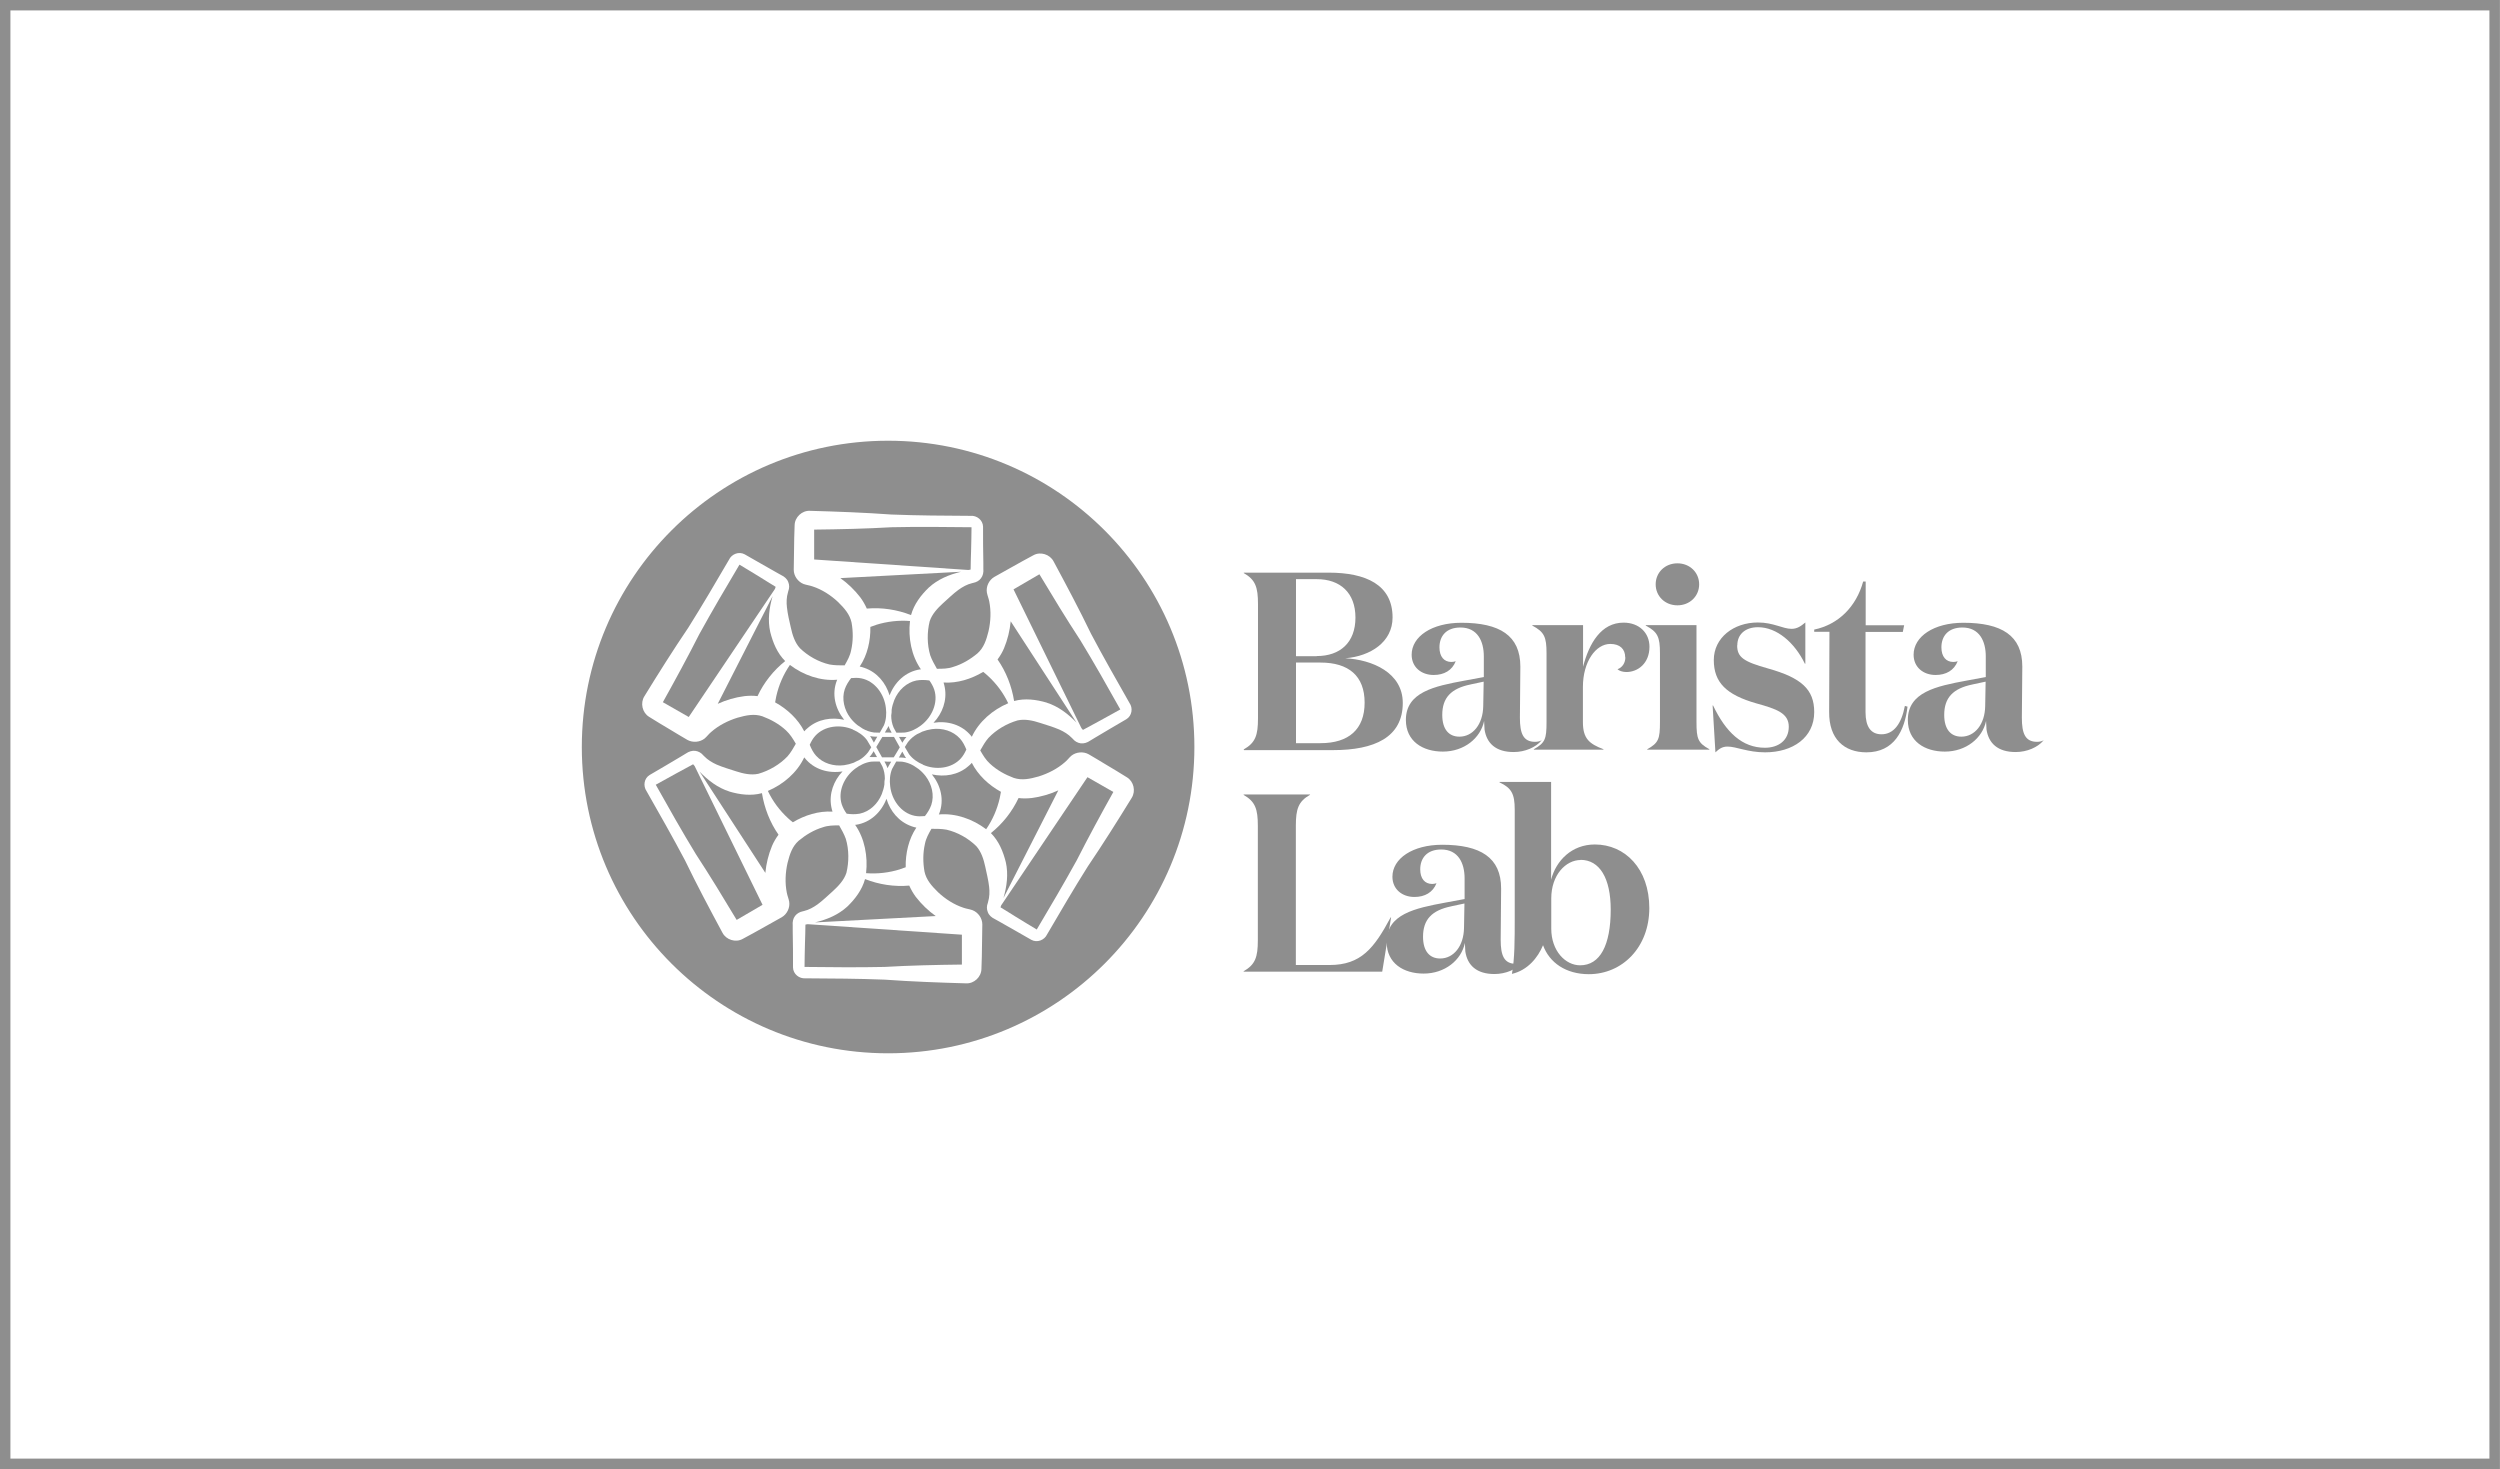 <?xml version="1.0" encoding="UTF-8"?>
<svg id="Capa_2" data-name="Capa 2" xmlns="http://www.w3.org/2000/svg" viewBox="0 0 169.04 99.34">
  <defs>
    <style>
      .cls-1 {
        fill: #8e8e8e;
      }

      .cls-2 {
        fill: none;
        stroke: #8e8e8e;
        stroke-miterlimit: 10;
        stroke-width: .71px;
      }
    </style>
  </defs>
  <g id="Capa_1-2" data-name="Capa 1">
    <g>
      <rect class="cls-2" x=".35" y=".35" width="168.33" height="98.63"/>
      <g>
        <path class="cls-1" d="M84.1,50.7v-.03c.79-.45.96-.96.96-2.09v-7.74c0-1.13-.17-1.64-.96-2.09v-.03h5.74c2.52,0,4.32.82,4.32,3.03,0,1.66-1.49,2.62-3.2,2.76,1.8.09,3.89.96,3.89,3.02,0,2.33-1.92,3.19-4.71,3.19h-6.03ZM89.03,44.36c1.59,0,2.62-.92,2.62-2.6s-1.03-2.6-2.62-2.6h-1.4v5.21h1.4ZM89.29,50.25c1.9,0,2.98-.93,2.98-2.74s-1.08-2.71-2.98-2.71h-1.66v5.45h1.66Z"/>
        <path class="cls-1" d="M104.22,50.08c-.38.45-1.1.77-1.87.77-1.22,0-1.83-.6-1.97-1.52,0-.07-.03-.46-.03-.58-.24,1.16-1.35,2.07-2.79,2.07-1.35,0-2.5-.69-2.5-2.14,0-1.88,1.92-2.28,3.97-2.66l1.3-.24v-1.4c0-1.03-.43-1.95-1.58-1.95-.98,0-1.42.6-1.42,1.34,0,.63.31.99.81.99.1,0,.19-.02.29-.05-.24.62-.79.93-1.49.93-.84,0-1.49-.53-1.49-1.37,0-1.23,1.37-2.16,3.36-2.16,2.59,0,3.99.86,3.99,2.96,0,1.23-.03,2.31-.03,3.46,0,1.06.22,1.63,1.03,1.63.14,0,.31-.03.43-.1v.03ZM99.44,46.28c-1.34.27-1.92.91-1.92,2.06,0,.98.45,1.47,1.16,1.47.91,0,1.59-.84,1.61-2.06l.03-1.66-.89.19Z"/>
        <path class="cls-1" d="M109.89,44.45c0-.57-.36-.91-1.01-.91-.98,0-1.85,1.2-1.85,2.91v2.38c0,1.13.45,1.47,1.39,1.83v.03h-4.71v-.03c.77-.43.86-.7.86-1.83v-4.66c0-1.1-.15-1.44-.96-1.87v-.03h3.43v2.81c.41-1.58,1.22-2.98,2.74-2.98,1.05,0,1.75.69,1.75,1.63,0,1.13-.79,1.71-1.56,1.71-.27,0-.5-.09-.6-.19.33-.12.53-.43.53-.81"/>
        <path class="cls-1" d="M114.71,48.83c0,1.13.1,1.4.87,1.83v.03h-4.2v-.03c.77-.43.86-.7.86-1.83v-4.66c0-1.1-.15-1.44-.96-1.87v-.03h3.43v6.56ZM113.42,38.09c.84,0,1.47.62,1.47,1.42s-.63,1.42-1.47,1.42-1.47-.62-1.47-1.42.63-1.42,1.47-1.42"/>
        <path class="cls-1" d="M117.46,43.64c0,.81.45,1.1,2.09,1.56,2.24.63,3.12,1.4,3.12,2.95,0,1.73-1.46,2.72-3.32,2.72-1.18,0-1.95-.39-2.54-.39-.39,0-.6.19-.82.39l-.19-3.17h.03c.87,1.82,1.97,2.86,3.51,2.86.91,0,1.61-.5,1.61-1.42s-.82-1.2-2.19-1.58c-2.04-.58-2.88-1.42-2.88-2.93s1.34-2.54,2.98-2.54c1.06,0,1.68.43,2.28.43.36,0,.62-.17.93-.43v2.79h-.03c-.7-1.44-1.9-2.47-3.17-2.47-.89,0-1.4.51-1.4,1.22"/>
        <path class="cls-1" d="M128.98,47.77c-.19,1.64-.91,3.1-2.78,3.1-1.49,0-2.54-.89-2.52-2.74l.02-5.41h-1.03v-.15c1.63-.34,2.84-1.54,3.31-3.25h.17v2.96h2.6l-.09.45h-2.52v5.43c0,.98.36,1.49,1.08,1.49.81,0,1.35-.69,1.58-1.92l.17.05Z"/>
        <path class="cls-1" d="M138.16,50.08c-.38.45-1.1.77-1.87.77-1.22,0-1.83-.6-1.97-1.52,0-.07-.03-.46-.03-.58-.24,1.16-1.35,2.07-2.79,2.07-1.35,0-2.5-.69-2.5-2.14,0-1.88,1.92-2.28,3.97-2.66l1.3-.24v-1.4c0-1.03-.43-1.95-1.58-1.95-.98,0-1.42.6-1.42,1.34,0,.63.31.99.81.99.1,0,.19-.02.29-.05-.24.62-.79.93-1.49.93-.84,0-1.49-.53-1.49-1.37,0-1.23,1.37-2.16,3.36-2.16,2.59,0,3.99.86,3.99,2.96,0,1.23-.03,2.31-.03,3.46,0,1.06.22,1.63,1.03,1.63.14,0,.31-.03.43-.1v.03ZM133.38,46.28c-1.34.27-1.92.91-1.92,2.06,0,.98.45,1.47,1.16,1.47.91,0,1.59-.84,1.61-2.06l.03-1.66-.89.19Z"/>
        <path class="cls-1" d="M88.58,53.71v.03c-.79.45-.96.96-.96,2.09v9.42h2.28c2.14,0,3.02-1.15,4.13-3.22h.03l-.6,3.67h-9.37v-.03c.79-.45.96-.96.96-2.09v-7.74c0-1.13-.17-1.64-.96-2.09v-.03h4.49Z"/>
        <path class="cls-1" d="M102.92,65.09c-.38.45-1.1.77-1.87.77-1.22,0-1.83-.6-1.97-1.52,0-.07-.03-.46-.03-.58-.24,1.16-1.35,2.07-2.79,2.07-1.35,0-2.5-.69-2.5-2.14,0-1.88,1.92-2.28,3.97-2.66l1.3-.24v-1.4c0-1.03-.43-1.95-1.58-1.95-.98,0-1.42.6-1.42,1.34,0,.63.31.99.81.99.1,0,.19-.02.29-.05-.24.62-.79.93-1.49.93-.84,0-1.49-.53-1.49-1.37,0-1.23,1.37-2.16,3.36-2.16,2.59,0,3.99.86,3.99,2.96,0,1.23-.03,2.31-.03,3.46,0,1.06.22,1.63,1.03,1.63.14,0,.31-.03.43-.1v.03ZM98.14,61.28c-1.34.27-1.92.91-1.92,2.06,0,.98.45,1.47,1.16,1.47.91,0,1.59-.84,1.61-2.06l.03-1.66-.89.19Z"/>
        <path class="cls-1" d="M104.34,63.9c-.36.87-1.06,1.71-2.11,1.95.19-1.03.19-2.28.19-3.79v-7.31c0-1.08-.22-1.47-1.03-1.85v-.03h3.49v6.61c.34-1.3,1.4-2.38,2.96-2.38,2.04,0,3.68,1.64,3.68,4.3s-1.83,4.47-4.09,4.47c-1.54,0-2.67-.77-3.1-1.97M106.88,58.15c-1.01,0-1.99,1.01-1.99,2.6v2.04c0,1.51.96,2.48,1.95,2.48,1.35,0,2.07-1.35,2.07-3.77,0-2.12-.75-3.36-2.04-3.36"/>
        <g>
          <path class="cls-1" d="M61.26,51.25s-.07-.09-.09-.14c-.02-.04-.09-.16-.16-.29-.07.12-.13.22-.16.28-.02.03-.04.07-.07.12.07,0,.12,0,.14,0,.12,0,.23.02.34.04Z"/>
          <path class="cls-1" d="M61.01,50.23c.03-.06.06-.1.07-.12.06-.1.13-.19.21-.28-.06,0-.12.01-.17,0-.05,0-.18,0-.33,0,.07.12.13.22.16.28.02.03.04.07.07.12Z"/>
          <path class="cls-1" d="M59.25,42.25c-.13.04-.27.09-.4.14.02.93-.2,1.91-.72,2.68.11.02.21.05.32.09.86.3,1.45,1.02,1.7,1.86.34-.89,1.07-1.61,2.07-1.76.02,0,.03,0,.05,0-.65-.93-.87-2.14-.74-3.27-.77-.06-1.55.03-2.29.26Z"/>
          <path class="cls-1" d="M59.3,51.19c-.07-.12-.13-.22-.16-.28-.02-.03-.04-.07-.07-.12-.03.06-.06.1-.07.12-.06.1-.13.19-.21.28.06,0,.11-.01.17,0,.05,0,.18,0,.33,0Z"/>
          <path class="cls-1" d="M58.61,41.15c1.01-.09,2.05.07,2.99.44.2-.73.67-1.35,1.2-1.86.61-.56,1.38-.88,2.18-1.07l-8.16.43c.51.36.97.81,1.35,1.3.17.23.32.49.44.76Z"/>
          <path class="cls-1" d="M62.41,51.71c.84.37,1.93.27,2.56-.43.16-.18.27-.38.37-.6-.11-.27-.24-.53-.43-.74-.47-.52-1.19-.73-1.89-.64-.22.03-.45.09-.66.17-.11.06-.23.12-.35.17-.24.14-.45.32-.62.54-.04.06-.12.19-.21.33.12.2.24.4.29.49.24.32.58.55.94.7Z"/>
          <path class="cls-1" d="M65.63,38.52c0-.35.02-.92.03-1.24.02-.54.02-1.09.03-1.63-1.8-.02-3.61-.04-5.41,0h0c-1.7.1-3.52.14-5.23.16,0,.66,0,1.35,0,2.02l10.42.71c.05,0,.1-.02.16-.03Z"/>
          <path class="cls-1" d="M61.97,46.01c-.68.14-1.23.66-1.5,1.32-.08.21-.15.43-.18.66,0,.13,0,.26-.03.39,0,.28.05.55.16.81.03.07.11.2.19.35.23,0,.47,0,.57-.01.39-.05.76-.23,1.08-.47.74-.55,1.2-1.54.91-2.43-.08-.23-.19-.43-.33-.62-.29-.04-.58-.05-.86,0Z"/>
          <path class="cls-1" d="M65.71,35.65s0,0,0,0c0,0,0,0,0,0Z"/>
          <path class="cls-1" d="M70.77,47.51c.79.25,1.45.76,2.02,1.35l-4.45-6.85c-.06.63-.21,1.24-.45,1.82-.11.26-.26.52-.44.76.58.83.96,1.81,1.12,2.81.73-.2,1.5-.1,2.21.11Z"/>
          <path class="cls-1" d="M65.68,49.78s.02.02.03.04c.48-1.03,1.42-1.83,2.46-2.27-.33-.7-.8-1.33-1.37-1.85-.1-.09-.21-.19-.32-.27-.8.48-1.75.78-2.68.72.03.1.06.21.08.32.17.89-.16,1.77-.76,2.4.94-.15,1.93.12,2.56.91Z"/>
          <path class="cls-1" d="M60.84,58.78c.13-.04.27-.09.4-.14-.02-.93.2-1.91.72-2.68-.11-.02-.21-.05-.32-.09-.86-.3-1.45-1.02-1.7-1.86-.34.89-1.07,1.61-2.07,1.76-.01,0-.03,0-.05,0,.65.93.87,2.14.74,3.27.77.06,1.55-.03,2.29-.26Z"/>
          <path class="cls-1" d="M73.23,49.35c.3-.16.81-.44,1.09-.59.48-.26.95-.53,1.43-.79-.88-1.57-1.77-3.15-2.71-4.69,0,0,0,0,0,0-.93-1.42-1.88-2.98-2.76-4.45-.57.34-1.16.68-1.75,1.02l4.59,9.38s.07.08.1.12Z"/>
          <path class="cls-1" d="M57.68,49.33c-.84-.37-1.93-.27-2.56.43-.16.18-.27.38-.37.6.11.27.24.53.43.74.47.52,1.19.73,1.89.64.22-.03.45-.09.66-.17.11-.06.23-.12.35-.17.24-.14.45-.32.62-.54.04-.06.12-.19.21-.33-.12-.2-.24-.4-.29-.49-.24-.32-.58-.55-.94-.7Z"/>
          <path class="cls-1" d="M59.09,50.21c.07-.12.13-.22.16-.28.02-.03.04-.07.07-.12-.07,0-.12,0-.15,0-.12,0-.23-.02-.34-.04.03.05.07.09.09.14.02.04.09.16.16.29Z"/>
          <path class="cls-1" d="M60.59,50.95c.04-.06.14-.24.25-.42-.07-.12-.12-.22-.15-.27-.04-.06-.14-.24-.24-.43-.14,0-.26,0-.3,0-.07,0-.28,0-.49,0-.07.12-.13.22-.16.26-.04.06-.14.24-.25.42.07.12.12.22.15.27.04.06.14.24.24.43.14,0,.26,0,.3,0,.07,0,.28,0,.49,0,.07-.12.13-.22.16-.26Z"/>
          <path class="cls-1" d="M59.94,51.49s-.08,0-.14,0c.03.06.06.1.07.13.06.1.1.21.14.32.02-.05.05-.1.08-.15.02-.04.09-.15.17-.29-.13,0-.25,0-.32,0Z"/>
          <path class="cls-1" d="M60.15,49.54s.08,0,.14,0c-.03-.06-.06-.1-.07-.13-.06-.1-.1-.21-.14-.32-.02.05-.05.1-.08.15-.02.04-.09.15-.17.29.13,0,.25,0,.32,0Z"/>
          <path class="cls-1" d="M61.48,59.88c-1.01.09-2.05-.07-2.99-.44-.2.73-.67,1.35-1.2,1.86-.61.56-1.38.88-2.18,1.07l8.16-.43c-.51-.36-.97-.81-1.35-1.3-.17-.23-.32-.49-.44-.76Z"/>
          <path class="cls-1" d="M54.38,65.38s0,0,0,0c0,0,0,0,0,0Z"/>
          <path class="cls-1" d="M67.68,53.54c-.82-.45-1.55-1.13-1.97-1.96-.07.08-.15.16-.24.23-.69.6-1.61.74-2.46.55.6.74.86,1.73.49,2.67,0,.01-.01.03-.02.04,1.13-.1,2.29.31,3.2,1,.44-.64.75-1.36.92-2.11.03-.14.06-.28.08-.42Z"/>
          <path class="cls-1" d="M54.46,62.51c0,.35-.02.92-.03,1.24-.02.54-.02,1.09-.03,1.63,1.8.02,3.61.04,5.41,0h0c1.7-.1,3.52-.14,5.23-.16,0-.66,0-1.35,0-2.02l-10.42-.71c-.05,0-.1.02-.16.03Z"/>
          <path class="cls-1" d="M62.1,51.99c-.11-.07-.22-.14-.33-.22-.24-.14-.5-.23-.78-.27-.08,0-.23,0-.39-.01-.11.2-.23.41-.28.5-.15.37-.18.77-.13,1.17.1.92.73,1.81,1.65,2,.23.05.47.04.7.02.18-.23.33-.47.43-.75.22-.66.04-1.4-.39-1.96-.14-.18-.3-.34-.48-.48Z"/>
          <path class="cls-1" d="M60.05,29.8c-11.44,0-20.71,9.27-20.71,20.71s9.27,20.71,20.71,20.71,20.71-9.27,20.71-20.71-9.27-20.71-20.71-20.71ZM73.55,58.59h0c-.95,1.51-1.85,3.05-2.75,4.59-.18.39-.67.58-1.06.37-.69-.39-1.44-.83-2.14-1.22l-.34-.19c-.21-.1-.39-.25-.47-.47-.08-.19-.08-.41,0-.61l.02-.08c.1-.33.11-.68.07-1.02-.05-.46-.17-.91-.26-1.35-.11-.51-.27-1.02-.61-1.4-.54-.53-1.27-.94-2.01-1.11-.33-.06-.67-.06-1.02-.06-.19.33-.37.65-.44,1.02-.14.61-.14,1.25-.03,1.87.12.56.48.97.92,1.4.49.46,1.08.84,1.72,1.05.2.07.4.09.6.16.39.15.67.55.67.96,0,.34-.01.98-.02,1.33,0,.56-.02,1.13-.04,1.69-.01.54-.5,1-1.04.97-1.8-.05-3.71-.12-5.5-.25h0c-1.78-.07-3.57-.08-5.35-.09-.43.04-.84-.29-.85-.73,0-.79,0-1.67-.02-2.46v-.39c-.02-.23.02-.46.16-.64.13-.17.32-.27.52-.31l.08-.02c.34-.08.64-.25.92-.45.37-.27.7-.6,1.04-.9.38-.35.75-.74.91-1.23.18-.73.18-1.57-.04-2.3-.11-.31-.28-.61-.45-.91-.38,0-.75,0-1.11.13-.6.18-1.15.51-1.63.91-.43.38-.6.9-.75,1.5-.15.66-.18,1.36-.05,2.01.04.21.12.39.16.6.07.41-.14.85-.5,1.06-.3.17-.85.48-1.16.65-.49.28-.99.55-1.49.82-.47.26-1.11.06-1.36-.42-.85-1.58-1.75-3.27-2.53-4.89,0,0,0,0,0,0-.83-1.57-1.72-3.13-2.6-4.68-.25-.36-.17-.87.21-1.1.68-.4,1.44-.84,2.12-1.25l.33-.2c.19-.13.41-.21.64-.18.21.03.4.14.53.3l.06.06c.24.25.54.43.85.57.42.18.87.31,1.3.45.49.16,1.02.28,1.52.17.73-.21,1.45-.63,1.97-1.18.22-.25.39-.55.56-.85-.19-.33-.38-.64-.66-.9-.46-.43-1.02-.74-1.61-.96-.55-.18-1.08-.07-1.68.1-.64.2-1.27.52-1.77.96-.16.13-.28.3-.44.44-.32.26-.81.3-1.17.1-.3-.17-.84-.5-1.14-.68-.49-.29-.97-.58-1.45-.88-.46-.28-.61-.93-.32-1.39.94-1.53,1.96-3.15,2.97-4.64h0c.95-1.51,1.85-3.05,2.75-4.59.18-.39.67-.58,1.06-.37.69.39,1.44.83,2.14,1.22l.34.19c.21.1.39.25.47.47.08.19.08.41,0,.61l-.02.08c-.1.33-.11.68-.07,1.02.05.46.16.91.26,1.35.11.51.27,1.02.61,1.4.54.53,1.27.94,2.01,1.11.33.06.67.06,1.02.06.19-.33.37-.65.44-1.02.14-.61.14-1.25.03-1.87-.12-.56-.48-.97-.92-1.4-.49-.46-1.08-.84-1.72-1.05-.2-.07-.4-.09-.6-.16-.39-.15-.67-.55-.67-.96,0-.34.01-.98.02-1.33,0-.56.02-1.13.04-1.69.01-.54.5-1,1.04-.97,1.8.05,3.71.12,5.5.25h0c1.78.07,3.57.08,5.35.09.43-.04.84.29.85.73,0,.79,0,1.67.02,2.46v.39c.02.23-.02.46-.16.64-.12.17-.32.27-.52.31l-.08.02c-.34.08-.64.25-.92.45-.37.27-.7.6-1.04.9-.38.35-.75.74-.91,1.23-.18.73-.18,1.57.04,2.3.11.31.28.61.45.91.38,0,.75,0,1.11-.13.6-.18,1.15-.51,1.63-.91.43-.38.6-.9.75-1.5.15-.66.18-1.36.05-2.01-.04-.21-.12-.39-.16-.6-.07-.41.14-.85.5-1.06.3-.17.85-.48,1.16-.65.49-.28.99-.55,1.49-.82.47-.26,1.11-.06,1.36.42.85,1.58,1.75,3.27,2.53,4.89,0,0,0,0,0,0,.83,1.57,1.72,3.13,2.6,4.68.25.35.17.87-.21,1.1-.68.4-1.44.84-2.12,1.25l-.33.2c-.19.13-.41.21-.64.18-.21-.03-.4-.14-.53-.3l-.06-.06c-.24-.25-.54-.43-.85-.57-.42-.18-.87-.31-1.3-.45-.49-.16-1.02-.28-1.52-.17-.73.21-1.45.63-1.97,1.18-.22.25-.39.55-.56.85.19.33.38.65.66.9.46.43,1.02.74,1.61.96.55.18,1.08.07,1.68-.1.64-.2,1.27-.52,1.77-.96.16-.13.28-.3.44-.44.32-.26.81-.3,1.17-.1.3.17.84.5,1.14.68.49.29.97.58,1.45.88.46.28.61.93.32,1.39-.94,1.53-1.96,3.15-2.97,4.64Z"/>
          <path class="cls-1" d="M67.7,61.2c-.02.05-.04.1-.05.15.29.18.79.48,1.05.65.46.29.93.56,1.4.85.92-1.55,1.84-3.11,2.71-4.69h0c.77-1.52,1.64-3.12,2.47-4.61-.58-.33-1.17-.67-1.75-1l-5.83,8.66Z"/>
          <path class="cls-1" d="M67.85,60.72l3.71-7.28c-.57.26-1.18.44-1.81.52-.28.03-.58.04-.88,0-.43.92-1.08,1.74-1.87,2.37.54.54.83,1.25,1.01,1.97.18.81.07,1.63-.16,2.42Z"/>
          <path class="cls-1" d="M54.62,49.22c.69-.6,1.61-.74,2.46-.55-.6-.74-.86-1.73-.49-2.67,0-.01.01-.03.02-.04-1.13.1-2.29-.31-3.2-1-.44.64-.75,1.36-.92,2.11-.03.14-.06.28-.08.42.82.45,1.55,1.13,1.97,1.96.07-.08.15-.16.24-.23Z"/>
          <path class="cls-1" d="M53.09,44.7c-.54-.54-.83-1.25-1.01-1.97-.18-.81-.07-1.63.16-2.42l-3.71,7.28c.57-.26,1.18-.44,1.81-.52.28-.03.58-.04.88,0,.43-.92,1.08-1.74,1.87-2.37Z"/>
          <path class="cls-1" d="M58.12,55.02c.68-.14,1.23-.66,1.5-1.32.08-.21.15-.43.18-.66,0-.13,0-.26.03-.39,0-.28-.05-.55-.16-.81-.03-.07-.11-.2-.19-.35-.23,0-.47,0-.57.01-.39.05-.76.23-1.08.47-.74.55-1.2,1.54-.91,2.43.08.23.19.43.33.62.29.04.58.05.86,0Z"/>
          <path class="cls-1" d="M52.45,39.68c-.29-.18-.79-.48-1.05-.65-.46-.29-.93-.56-1.4-.85-.92,1.55-1.84,3.11-2.71,4.69h0c-.77,1.52-1.64,3.12-2.47,4.61.58.33,1.17.67,1.75,1l5.83-8.66s.04-.1.05-.15Z"/>
          <path class="cls-1" d="M57.99,49.04c.11.07.22.14.33.22.24.14.5.23.78.27.08,0,.23,0,.39.01.11-.2.23-.41.28-.5.15-.37.18-.77.13-1.17-.1-.92-.73-1.81-1.65-2-.23-.05-.47-.04-.7-.02-.18.23-.33.47-.43.75-.22.66-.04,1.4.39,1.96.14.18.3.34.48.48Z"/>
          <path class="cls-1" d="M46.86,51.68c-.3.16-.81.44-1.09.59-.48.26-.95.53-1.43.79.88,1.57,1.77,3.15,2.71,4.69,0,0,0,0,0,0,.93,1.42,1.88,2.98,2.76,4.45.57-.34,1.16-.68,1.75-1.02l-4.59-9.38s-.07-.08-.1-.12Z"/>
          <path class="cls-1" d="M54.41,51.25s-.02-.02-.03-.04c-.48,1.03-1.42,1.83-2.46,2.27.33.7.8,1.33,1.37,1.85.1.09.21.19.32.27.8-.48,1.75-.78,2.68-.72-.03-.1-.06-.21-.08-.32-.17-.89.16-1.77.76-2.4-.94.15-1.93-.12-2.56-.91Z"/>
          <path class="cls-1" d="M49.32,53.52c-.79-.25-1.45-.76-2.02-1.35l4.45,6.85c.06-.63.21-1.24.45-1.82.11-.26.26-.52.44-.76-.58-.83-.96-1.81-1.12-2.81-.73.2-1.5.1-2.21-.11Z"/>
        </g>
      </g>
    </g>
  </g>
</svg>